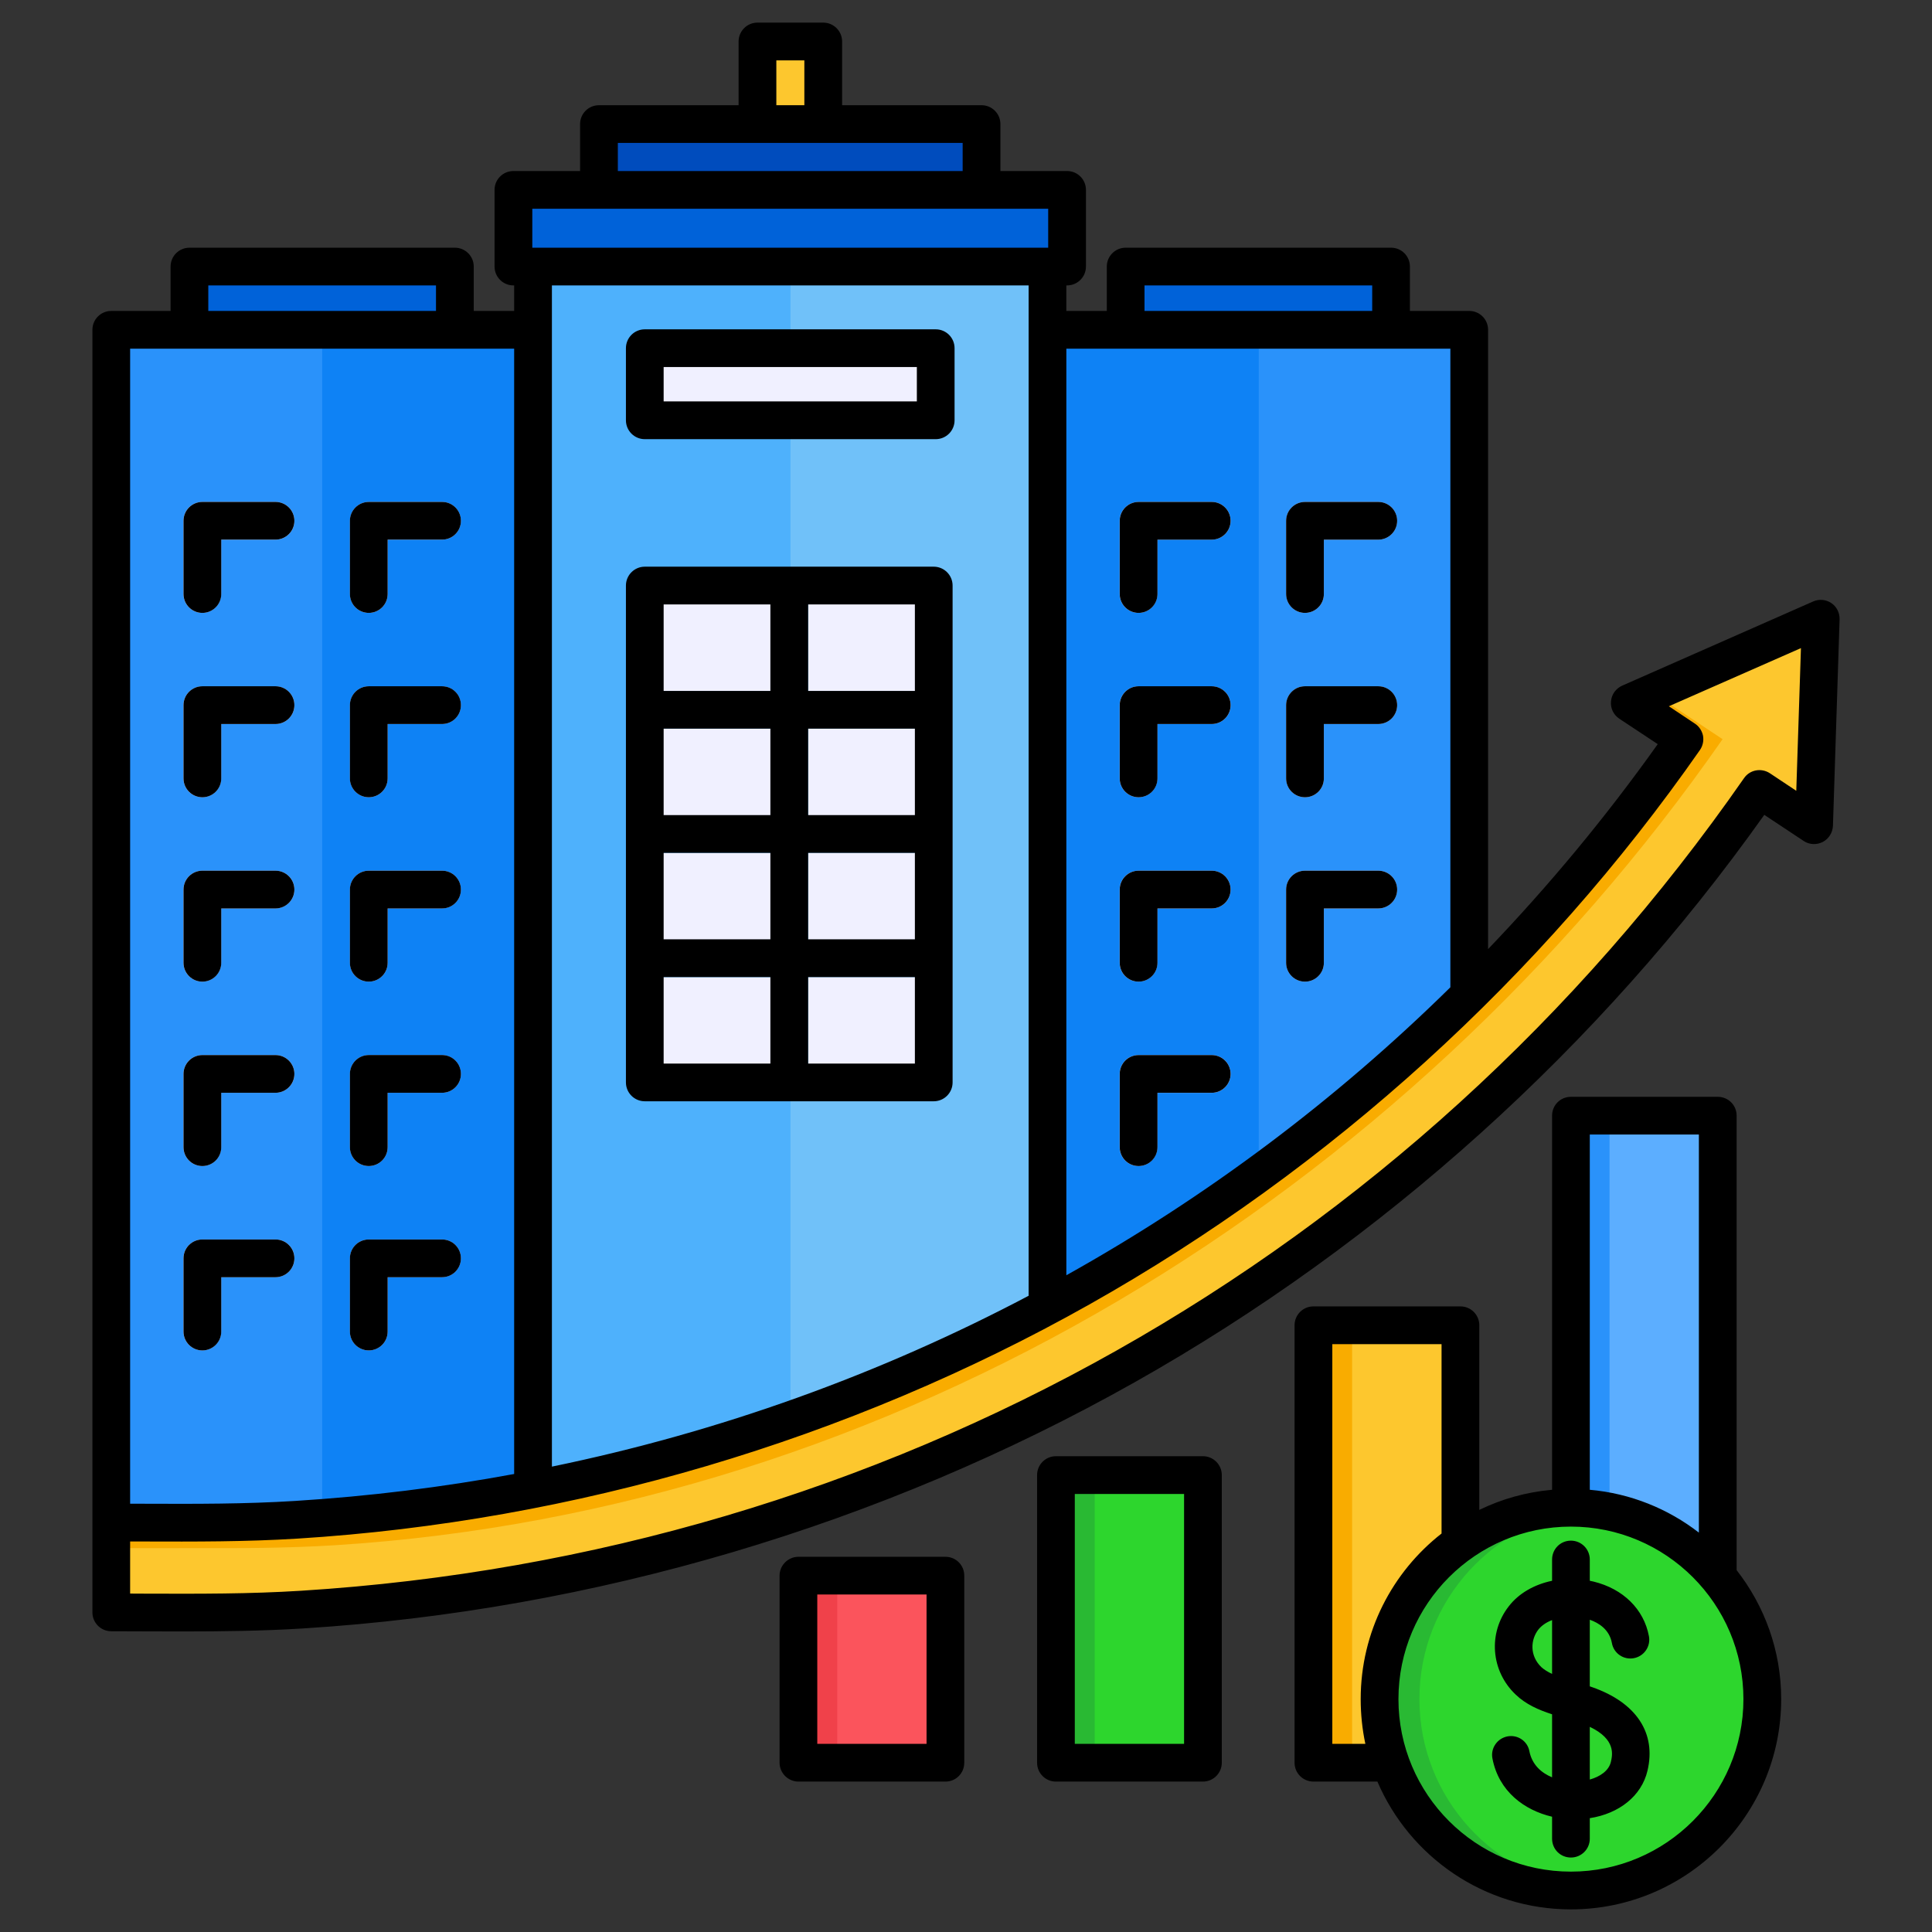 <svg width="48" height="48" viewBox="0 0 48 48" fill="none" xmlns="http://www.w3.org/2000/svg">
<rect x="0" y="0" width="48" height="48" fill="#333333" stroke="none"/>
<path d="M39.027 27.718H42.68V43.795H39.027V27.718Z" fill="#5CAEFF"/>
<path d="M39.027 27.718H39.989V43.795H39.027V27.718Z" fill="#2A92FA"/>
<path d="M4.708 6.623H11.303V8.415H4.708V6.623Z" fill="#0062D9"/>
<path d="M2.764 8.194H14.298V37.838H2.764V8.194Z" fill="#2A92FA"/>
<path d="M8.004 8.194H13.246V37.838H8.004V8.194Z" fill="#0E82F5"/>
<path d="M27.976 6.623H34.571V8.415H27.976V6.623Z" fill="#0062D9"/>
<path fill-rule="evenodd" clip-rule="evenodd" d="M24.98 8.194H36.514V25.866C33.115 29.227 29.219 32.019 24.98 34.153V8.194Z" fill="#2A92FA"/>
<path fill-rule="evenodd" clip-rule="evenodd" d="M26.032 8.194H31.273V30.317C29.602 31.532 27.851 32.63 26.032 33.606V8.194Z" fill="#0E82F5"/>
<path d="M18.822 1.03H20.457V3.725H18.822V1.03Z" fill="#FDC72E"/>
<path fill-rule="evenodd" clip-rule="evenodd" d="M13.246 6.623H26.032V33.607C22.508 35.498 18.73 36.926 14.793 37.838H13.246V6.623Z" fill="#70C1F9"/>
<path fill-rule="evenodd" clip-rule="evenodd" d="M13.246 6.623H19.639V36.428C18.056 36.986 16.439 37.457 14.793 37.838H13.246V6.623H13.246Z" fill="#4EB1FC"/>
<path d="M14.884 3.081H24.395V5.093H14.884V3.081Z" fill="#004CBD"/>
<path d="M16.024 8.651H23.254V10.443H16.024V8.651Z" fill="#F0F0FF"/>
<path d="M12.761 4.717H26.518V6.623H12.761V4.717Z" fill="#0062D9"/>
<path fill-rule="evenodd" clip-rule="evenodd" d="M16.024 14.551H19.149V17.172H16.024V14.551ZM20.082 14.551H23.206V17.172H20.082V14.551ZM23.206 18.104V20.259H20.082V18.104H23.206ZM23.206 21.191V23.346H20.082V21.191H23.206ZM23.206 24.278V26.899H20.082V24.278H23.206ZM19.149 26.899H16.024V24.278H19.149V26.899ZM16.024 23.346V21.191H19.149V23.346H16.024ZM16.024 20.259V18.104H19.149V20.259H16.024Z" fill="#F0F0FF"/>
<path fill-rule="evenodd" clip-rule="evenodd" d="M30.106 12.47C30.365 12.47 30.575 12.68 30.575 12.939C30.575 13.198 30.365 13.408 30.106 13.408H28.755V14.758C28.755 15.017 28.545 15.227 28.286 15.227C28.027 15.227 27.817 15.017 27.817 14.758V12.939C27.817 12.68 28.027 12.47 28.286 12.47H30.106ZM34.242 12.47C34.501 12.47 34.711 12.68 34.711 12.939C34.711 13.198 34.501 13.408 34.242 13.408H32.891V14.758C32.891 15.017 32.681 15.227 32.422 15.227C32.163 15.227 31.954 15.017 31.954 14.758V12.939C31.954 12.68 32.163 12.47 32.422 12.47H34.242ZM30.106 17.051C30.365 17.051 30.575 17.261 30.575 17.52C30.575 17.779 30.365 17.988 30.106 17.988H28.755V19.34C28.755 19.598 28.545 19.808 28.286 19.808C28.027 19.808 27.817 19.598 27.817 19.34V17.52C27.817 17.261 28.027 17.051 28.286 17.051H30.106ZM34.242 17.051C34.501 17.051 34.711 17.261 34.711 17.52C34.711 17.779 34.501 17.988 34.242 17.988H32.891V19.34C32.891 19.598 32.681 19.808 32.422 19.808C32.163 19.808 31.954 19.598 31.954 19.34V17.52C31.954 17.261 32.163 17.051 32.422 17.051H34.242ZM30.106 21.632C30.365 21.632 30.575 21.842 30.575 22.101C30.575 22.36 30.365 22.57 30.106 22.57H28.755V23.921C28.755 24.179 28.545 24.389 28.286 24.389C28.027 24.389 27.817 24.179 27.817 23.921V22.101C27.817 21.842 28.027 21.632 28.286 21.632H30.106ZM34.242 21.632C34.501 21.632 34.711 21.842 34.711 22.101C34.711 22.36 34.501 22.57 34.242 22.57H32.891V23.921C32.891 24.179 32.681 24.389 32.422 24.389C32.163 24.389 31.954 24.179 31.954 23.921V22.101C31.954 21.842 32.163 21.632 32.422 21.632H34.242ZM30.106 26.213C30.365 26.213 30.575 26.423 30.575 26.682C30.575 26.941 30.365 27.151 30.106 27.151H28.755V28.502C28.755 28.76 28.545 28.97 28.286 28.97C28.027 28.97 27.817 28.76 27.817 28.502V26.682C27.817 26.423 28.027 26.213 28.286 26.213H30.106Z" fill="#F0F0FF"/>
<path d="M26.235 36.648H29.887V43.795H26.235V36.648Z" fill="#2DD62D"/>
<path d="M19.839 39.147H23.491V43.795H19.839V39.147Z" fill="#FB545C"/>
<path d="M32.631 32.926H36.283V43.795H32.631V32.926Z" fill="#FDC72E"/>
<path fill-rule="evenodd" clip-rule="evenodd" d="M7.364 37.758C21.233 36.891 33.925 29.735 41.848 18.365L40.491 17.464L45.236 15.372L45.068 20.503L43.712 19.602C35.401 31.555 22.071 39.08 7.504 39.99C5.918 40.089 4.353 40.06 2.765 40.06V37.828C4.308 37.828 5.823 37.854 7.364 37.758V37.758Z" fill="#F9AC00"/>
<path fill-rule="evenodd" clip-rule="evenodd" d="M45.222 15.796L45.068 20.502L43.712 19.602C35.401 31.555 22.071 39.08 7.504 39.99C6.652 40.043 5.806 40.059 4.96 40.063C4.546 40.062 3.182 40.06 2.765 40.06V38.462C3.137 38.464 4.457 38.465 4.828 38.463C5.991 38.466 7.145 38.464 8.313 38.391C22.182 37.524 34.874 29.735 42.797 18.365L41.44 17.464L45.222 15.796Z" fill="#FDC72E"/>
<path fill-rule="evenodd" clip-rule="evenodd" d="M10.982 30.794C11.241 30.794 11.451 31.004 11.451 31.263C11.451 31.521 11.241 31.731 10.982 31.731H9.631V33.083C9.631 33.341 9.421 33.551 9.162 33.551C8.903 33.551 8.694 33.341 8.694 33.083V31.263C8.694 31.004 8.903 30.794 9.162 30.794H10.982ZM6.846 12.47C7.105 12.47 7.315 12.68 7.315 12.939C7.315 13.198 7.105 13.408 6.846 13.408H5.495V14.758C5.495 15.017 5.285 15.227 5.026 15.227C4.767 15.227 4.557 15.017 4.557 14.758V12.939C4.557 12.68 4.767 12.47 5.026 12.47H6.846ZM10.982 12.47C11.241 12.47 11.451 12.68 11.451 12.939C11.451 13.198 11.241 13.408 10.982 13.408H9.631V14.758C9.631 15.017 9.421 15.227 9.162 15.227C8.903 15.227 8.694 15.017 8.694 14.758V12.939C8.694 12.68 8.903 12.47 9.162 12.47H10.982ZM6.846 17.051C7.105 17.051 7.315 17.261 7.315 17.52C7.315 17.779 7.105 17.988 6.846 17.988H5.495V19.34C5.495 19.598 5.285 19.808 5.026 19.808C4.767 19.808 4.557 19.598 4.557 19.34V17.52C4.557 17.261 4.767 17.051 5.026 17.051H6.846ZM10.982 17.051C11.241 17.051 11.451 17.261 11.451 17.52C11.451 17.779 11.241 17.988 10.982 17.988H9.631V19.34C9.631 19.598 9.421 19.808 9.162 19.808C8.903 19.808 8.694 19.598 8.694 19.34V17.52C8.694 17.261 8.903 17.051 9.162 17.051H10.982ZM6.846 30.794C7.105 30.794 7.315 31.004 7.315 31.263C7.315 31.521 7.105 31.731 6.846 31.731H5.495V33.083C5.495 33.341 5.285 33.551 5.026 33.551C4.767 33.551 4.557 33.341 4.557 33.083V31.263C4.557 31.004 4.767 30.794 5.026 30.794H6.846ZM6.846 21.632C7.105 21.632 7.315 21.842 7.315 22.101C7.315 22.36 7.105 22.569 6.846 22.569H5.495V23.92C5.495 24.179 5.285 24.389 5.026 24.389C4.767 24.389 4.557 24.179 4.557 23.92V22.101C4.557 21.842 4.767 21.632 5.026 21.632H6.846ZM10.982 21.632C11.241 21.632 11.451 21.842 11.451 22.101C11.451 22.36 11.241 22.569 10.982 22.569H9.631V23.92C9.631 24.179 9.421 24.389 9.162 24.389C8.903 24.389 8.694 24.179 8.694 23.92V22.101C8.694 21.842 8.903 21.632 9.162 21.632H10.982ZM6.846 26.213C7.105 26.213 7.315 26.423 7.315 26.682C7.315 26.941 7.105 27.15 6.846 27.15H5.495V28.502C5.495 28.76 5.285 28.97 5.026 28.97C4.767 28.97 4.557 28.76 4.557 28.502V26.682C4.557 26.423 4.767 26.213 5.026 26.213H6.846ZM10.982 26.213C11.241 26.213 11.451 26.423 11.451 26.682C11.451 26.941 11.241 27.15 10.982 27.15H9.631V28.502C9.631 28.76 9.421 28.97 9.162 28.97C8.903 28.97 8.694 28.76 8.694 28.502V26.682C8.694 26.423 8.903 26.213 9.162 26.213H10.982Z" fill="#F0F0FF"/>
<path fill-rule="evenodd" clip-rule="evenodd" d="M39.048 46.949C41.655 46.949 43.782 44.822 43.782 42.214C43.782 39.606 41.655 37.48 39.048 37.48C36.44 37.48 34.313 39.606 34.313 42.214C34.313 44.822 36.44 46.949 39.048 46.949Z" fill="#29B933"/>
<path fill-rule="evenodd" clip-rule="evenodd" d="M39.524 37.504C41.915 37.742 43.782 39.76 43.782 42.214C43.782 44.668 41.915 46.686 39.524 46.925C37.133 46.686 35.265 44.668 35.265 42.214C35.265 39.76 37.133 37.742 39.524 37.504Z" fill="#2DD62D"/>
<path d="M32.631 32.926H33.593V43.795H32.631V32.926Z" fill="#F9AC00"/>
<path d="M26.235 36.648H27.197V43.795H26.235V36.648Z" fill="#29B933"/>
<path d="M19.839 39.147H20.801V43.795H19.839V39.147Z" fill="#F0414A"/>
<path fill-rule="evenodd" clip-rule="evenodd" d="M40.021 43.778C39.967 43.995 39.753 44.141 39.498 44.212V42.903C40.154 43.215 40.061 43.602 40.021 43.778ZM38.297 41.422C37.994 41.131 38.029 40.731 38.221 40.485C38.302 40.385 38.418 40.305 38.561 40.251V41.588C38.458 41.54 38.369 41.486 38.297 41.422H38.297ZM39.556 41.917C39.538 41.91 39.516 41.904 39.498 41.897V40.242C39.713 40.318 39.985 40.48 40.047 40.821C40.092 41.076 40.337 41.245 40.592 41.197C40.846 41.15 41.016 40.905 40.967 40.65C40.842 39.982 40.329 39.474 39.592 39.294C39.561 39.286 39.53 39.28 39.498 39.274V38.746C39.498 38.487 39.288 38.277 39.029 38.277C38.766 38.277 38.561 38.487 38.561 38.746V39.274C38.123 39.365 37.735 39.583 37.485 39.908C36.967 40.571 37.038 41.514 37.654 42.099C37.909 42.346 38.235 42.486 38.561 42.591V44.157C38.293 44.047 38.065 43.843 37.998 43.513C37.954 43.259 37.708 43.092 37.454 43.14C37.199 43.189 37.029 43.434 37.079 43.688C37.235 44.508 37.873 44.975 38.561 45.136V45.682C38.561 45.941 38.766 46.15 39.029 46.15C39.288 46.15 39.498 45.941 39.498 45.682V45.172C40.23 45.058 40.784 44.618 40.931 43.994C41.154 43.058 40.655 42.3 39.556 41.917V41.917ZM44.628 19.647L43.972 19.211C43.757 19.071 43.472 19.125 43.329 19.334C35.038 31.258 21.971 38.617 7.475 39.522C6.198 39.602 4.961 39.598 3.653 39.594C3.51 39.593 3.372 39.593 3.233 39.592V38.297C3.349 38.297 3.465 38.298 3.581 38.298C4.827 38.302 6.113 38.306 7.394 38.226C14.265 37.797 21.069 35.785 27.065 32.409C33.056 29.036 38.302 24.273 42.235 18.633C42.306 18.53 42.333 18.401 42.311 18.278C42.284 18.153 42.212 18.044 42.105 17.975L41.462 17.547L44.744 16.102L44.628 19.648L44.628 19.647ZM12.774 8.663H3.233V37.359C3.349 37.36 3.47 37.36 3.586 37.36C4.872 37.365 6.082 37.368 7.336 37.29C9.176 37.175 10.993 36.95 12.774 36.621V8.663H12.774ZM5.175 7.091H10.832V7.725H5.175V7.091ZM25.556 7.091H13.712V36.438C17.877 35.579 21.855 34.146 25.556 32.193V7.091ZM13.225 5.186H26.042V6.154H13.225V5.186ZM15.35 3.551H23.917V4.249H15.35V3.551ZM19.288 1.5H19.984V2.614H19.288V1.5V1.5ZM36.034 8.663H26.493V31.684C29.962 29.747 33.172 27.346 36.034 24.529V8.663ZM28.435 7.091H34.092V7.725H28.435V7.091ZM45.498 14.983C45.365 14.893 45.195 14.878 45.048 14.943L40.302 17.035C40.146 17.105 40.038 17.254 40.025 17.424C40.007 17.595 40.088 17.76 40.23 17.855L41.186 18.488C39.896 20.302 38.485 22.001 36.971 23.58V8.194C36.971 7.934 36.762 7.725 36.503 7.725H35.029V6.623C35.029 6.364 34.82 6.154 34.561 6.154H27.967C27.708 6.154 27.498 6.364 27.498 6.623V7.725H26.493V7.091H26.511C26.77 7.091 26.98 6.881 26.98 6.623V4.718C26.98 4.458 26.77 4.249 26.511 4.249H24.855V3.083C24.855 2.823 24.645 2.614 24.386 2.614H20.922V1.031C20.922 0.773 20.712 0.562 20.453 0.562H18.819C18.56 0.562 18.35 0.773 18.35 1.031V2.614H14.881C14.622 2.614 14.412 2.823 14.412 3.083V4.249H12.756C12.497 4.249 12.287 4.458 12.287 4.717V6.622C12.287 6.881 12.497 7.091 12.756 7.091H12.774V7.725H11.77V6.622C11.77 6.364 11.56 6.154 11.301 6.154H4.707C4.448 6.154 4.238 6.364 4.238 6.622V7.725H2.765C2.506 7.725 2.296 7.934 2.296 8.194V40.059C2.296 40.319 2.506 40.528 2.765 40.528C3.059 40.528 3.354 40.53 3.649 40.531C3.934 40.532 4.225 40.533 4.519 40.533C5.51 40.533 6.524 40.521 7.533 40.458C14.747 40.007 21.886 37.894 28.185 34.345C34.342 30.877 39.744 26.007 43.833 20.245L44.811 20.893C44.949 20.987 45.133 20.996 45.284 20.919C45.436 20.841 45.53 20.688 45.539 20.517L45.704 15.387C45.708 15.226 45.633 15.073 45.499 14.983H45.498ZM39.029 46.5C41.391 46.5 43.315 44.577 43.315 42.214C43.315 39.85 41.391 37.928 39.029 37.928C36.668 37.928 34.744 39.85 34.744 42.214C34.744 44.577 36.663 46.5 39.029 46.5ZM33.101 43.326H33.922C33.846 42.968 33.806 42.595 33.806 42.214C33.806 40.545 34.592 39.056 35.815 38.1V33.395H33.101V43.326ZM42.208 28.187H39.498V37.013C40.512 37.103 41.445 37.486 42.208 38.077V28.187ZM43.146 27.718C43.146 27.459 42.94 27.25 42.677 27.25H39.03C38.766 27.25 38.561 27.459 38.561 27.718V37.013C37.918 37.07 37.306 37.243 36.753 37.513V32.926C36.753 32.666 36.543 32.457 36.284 32.457H32.632C32.373 32.457 32.163 32.666 32.163 32.926V43.795C32.163 44.053 32.373 44.263 32.632 44.263H34.221C35.021 46.128 36.873 47.438 39.03 47.438C41.909 47.438 44.253 45.095 44.253 42.214C44.253 41.007 43.838 39.895 43.146 39.01V27.718L43.146 27.718ZM23.02 43.326H20.305V39.615H23.02V43.326ZM23.489 38.678H19.837C19.582 38.678 19.368 38.888 19.368 39.146V43.794C19.368 44.053 19.582 44.263 19.837 44.263H23.489C23.752 44.263 23.957 44.053 23.957 43.794V39.146C23.957 38.888 23.752 38.678 23.489 38.678ZM29.418 43.326V37.117H26.703V43.326H29.418ZM29.886 36.179H26.234C25.975 36.179 25.766 36.389 25.766 36.648V43.794C25.766 44.053 25.975 44.263 26.234 44.263H29.886C30.145 44.263 30.355 44.053 30.355 43.794V36.648C30.355 36.389 30.145 36.179 29.886 36.179ZM4.559 23.92C4.559 24.179 4.769 24.389 5.028 24.389C5.287 24.389 5.497 24.179 5.497 23.92V22.57H6.845C7.104 22.57 7.314 22.36 7.314 22.101C7.314 21.842 7.104 21.632 6.845 21.632H5.028C4.769 21.632 4.559 21.842 4.559 22.101V23.92ZM8.693 28.501C8.693 28.761 8.903 28.97 9.162 28.97C9.421 28.97 9.631 28.761 9.631 28.501V27.15H10.984C11.243 27.15 11.452 26.94 11.452 26.681C11.452 26.422 11.243 26.212 10.984 26.212H9.162C8.903 26.212 8.693 26.423 8.693 26.681V28.501ZM8.693 33.083C8.693 33.341 8.903 33.551 9.162 33.551C9.421 33.551 9.631 33.341 9.631 33.083V31.732H10.984C11.243 31.732 11.452 31.521 11.452 31.263C11.452 31.004 11.243 30.794 10.984 30.794H9.162C8.903 30.794 8.693 31.003 8.693 31.263V33.083ZM4.559 19.34C4.559 19.598 4.769 19.808 5.028 19.808C5.287 19.808 5.497 19.598 5.497 19.34V17.988H6.845C7.104 17.988 7.314 17.779 7.314 17.519C7.314 17.259 7.104 17.05 6.845 17.05H5.028C4.769 17.05 4.559 17.26 4.559 17.519V19.34ZM8.693 14.758V12.939C8.693 12.68 8.903 12.47 9.162 12.47H10.984C11.243 12.47 11.452 12.68 11.452 12.939C11.452 13.197 11.243 13.407 10.984 13.407H9.631V14.758C9.631 15.017 9.421 15.227 9.162 15.227C8.903 15.227 8.693 15.017 8.693 14.758ZM8.693 19.34C8.693 19.598 8.903 19.808 9.162 19.808C9.421 19.808 9.631 19.598 9.631 19.34V17.988H10.984C11.243 17.988 11.452 17.779 11.452 17.519C11.452 17.259 11.243 17.05 10.984 17.05H9.162C8.903 17.05 8.693 17.26 8.693 17.519V19.34ZM4.559 28.501C4.559 28.761 4.769 28.97 5.028 28.97C5.287 28.97 5.497 28.761 5.497 28.501V27.15H6.845C7.104 27.15 7.314 26.94 7.314 26.681C7.314 26.423 7.104 26.213 6.845 26.213H5.028C4.769 26.213 4.559 26.423 4.559 26.681V28.501ZM4.559 14.758V12.939C4.559 12.68 4.769 12.47 5.028 12.47H6.845C7.104 12.47 7.314 12.68 7.314 12.939C7.314 13.197 7.104 13.407 6.845 13.407H5.497V14.758C5.497 15.017 5.287 15.227 5.028 15.227C4.769 15.227 4.559 15.017 4.559 14.758ZM4.559 33.083C4.559 33.341 4.769 33.551 5.028 33.551C5.287 33.551 5.497 33.341 5.497 33.083V31.732H6.845C7.104 31.732 7.314 31.522 7.314 31.263C7.314 31.004 7.104 30.794 6.845 30.794H5.028C4.769 30.794 4.559 31.003 4.559 31.263V33.083ZM8.693 23.921C8.693 24.179 8.903 24.389 9.162 24.389C9.421 24.389 9.631 24.179 9.631 23.921V22.57H10.984C11.243 22.57 11.452 22.36 11.452 22.101C11.452 21.842 11.243 21.632 10.984 21.632H9.162C8.903 21.632 8.693 21.842 8.693 22.101V23.921V23.921ZM27.819 23.921C27.819 24.179 28.029 24.389 28.288 24.389C28.547 24.389 28.757 24.179 28.757 23.921V22.57H30.105C30.364 22.57 30.574 22.36 30.574 22.101C30.574 21.842 30.364 21.632 30.105 21.632H28.288C28.029 21.632 27.819 21.842 27.819 22.101V23.921V23.921ZM27.819 28.501C27.819 28.761 28.029 28.97 28.288 28.97C28.547 28.97 28.757 28.761 28.757 28.501V27.15H30.105C30.364 27.15 30.574 26.94 30.574 26.681C30.574 26.423 30.364 26.213 30.105 26.213H28.288C28.029 26.213 27.819 26.423 27.819 26.681V28.501ZM31.953 23.921C31.953 24.179 32.163 24.389 32.422 24.389C32.681 24.389 32.891 24.179 32.891 23.921V22.57H34.243C34.502 22.57 34.712 22.36 34.712 22.101C34.712 21.842 34.502 21.632 34.243 21.632H32.422C32.163 21.632 31.953 21.842 31.953 22.101V23.921V23.921ZM31.953 19.34C31.953 19.599 32.163 19.808 32.422 19.808C32.681 19.808 32.891 19.599 32.891 19.34V17.988H34.243C34.502 17.988 34.712 17.779 34.712 17.519C34.712 17.26 34.502 17.05 34.243 17.05H32.422C32.163 17.05 31.953 17.261 31.953 17.519V19.34ZM31.953 14.758V12.939C31.953 12.68 32.163 12.47 32.422 12.47H34.243C34.502 12.47 34.712 12.68 34.712 12.939C34.712 13.197 34.502 13.408 34.243 13.408H32.891V14.758C32.891 15.017 32.681 15.227 32.422 15.227C32.163 15.227 31.953 15.017 31.953 14.758ZM27.819 14.758V12.939C27.819 12.68 28.029 12.47 28.288 12.47H30.105C30.364 12.47 30.574 12.68 30.574 12.939C30.574 13.197 30.364 13.408 30.105 13.408H28.757V14.758C28.757 15.017 28.547 15.227 28.288 15.227C28.029 15.227 27.819 15.017 27.819 14.758ZM27.819 19.34C27.819 19.599 28.029 19.808 28.288 19.808C28.547 19.808 28.757 19.599 28.757 19.34V17.988H30.105C30.364 17.988 30.574 17.779 30.574 17.519C30.574 17.26 30.364 17.05 30.105 17.05H28.288C28.029 17.05 27.819 17.261 27.819 17.519V19.34ZM19.14 15.017H16.488V17.166H19.14V15.017ZM22.73 17.166V15.017H20.078V17.166H22.73ZM20.078 26.424H22.73V24.275H20.078V26.424ZM19.14 21.189H16.488V23.337H19.14V21.189ZM19.14 20.251V18.103H16.488V20.251H19.14ZM22.73 21.189H20.078V23.337H22.73V21.189ZM20.078 20.251H22.73V18.103H20.078V20.251ZM16.488 24.275V26.424H19.14V24.275H16.488ZM16.02 27.361H23.198C23.457 27.361 23.667 27.151 23.667 26.892V14.548C23.667 14.29 23.457 14.079 23.198 14.079H16.02C15.761 14.079 15.551 14.29 15.551 14.548V26.892C15.551 27.151 15.761 27.361 16.02 27.361V27.361ZM16.488 9.119H22.779V9.973H16.488V9.119ZM16.02 10.911C15.761 10.911 15.551 10.701 15.551 10.442V8.651C15.551 8.391 15.761 8.182 16.02 8.182H23.247C23.506 8.182 23.716 8.391 23.716 8.651V10.442C23.716 10.701 23.506 10.911 23.247 10.911H16.02Z" fill="black"/>
</svg>
